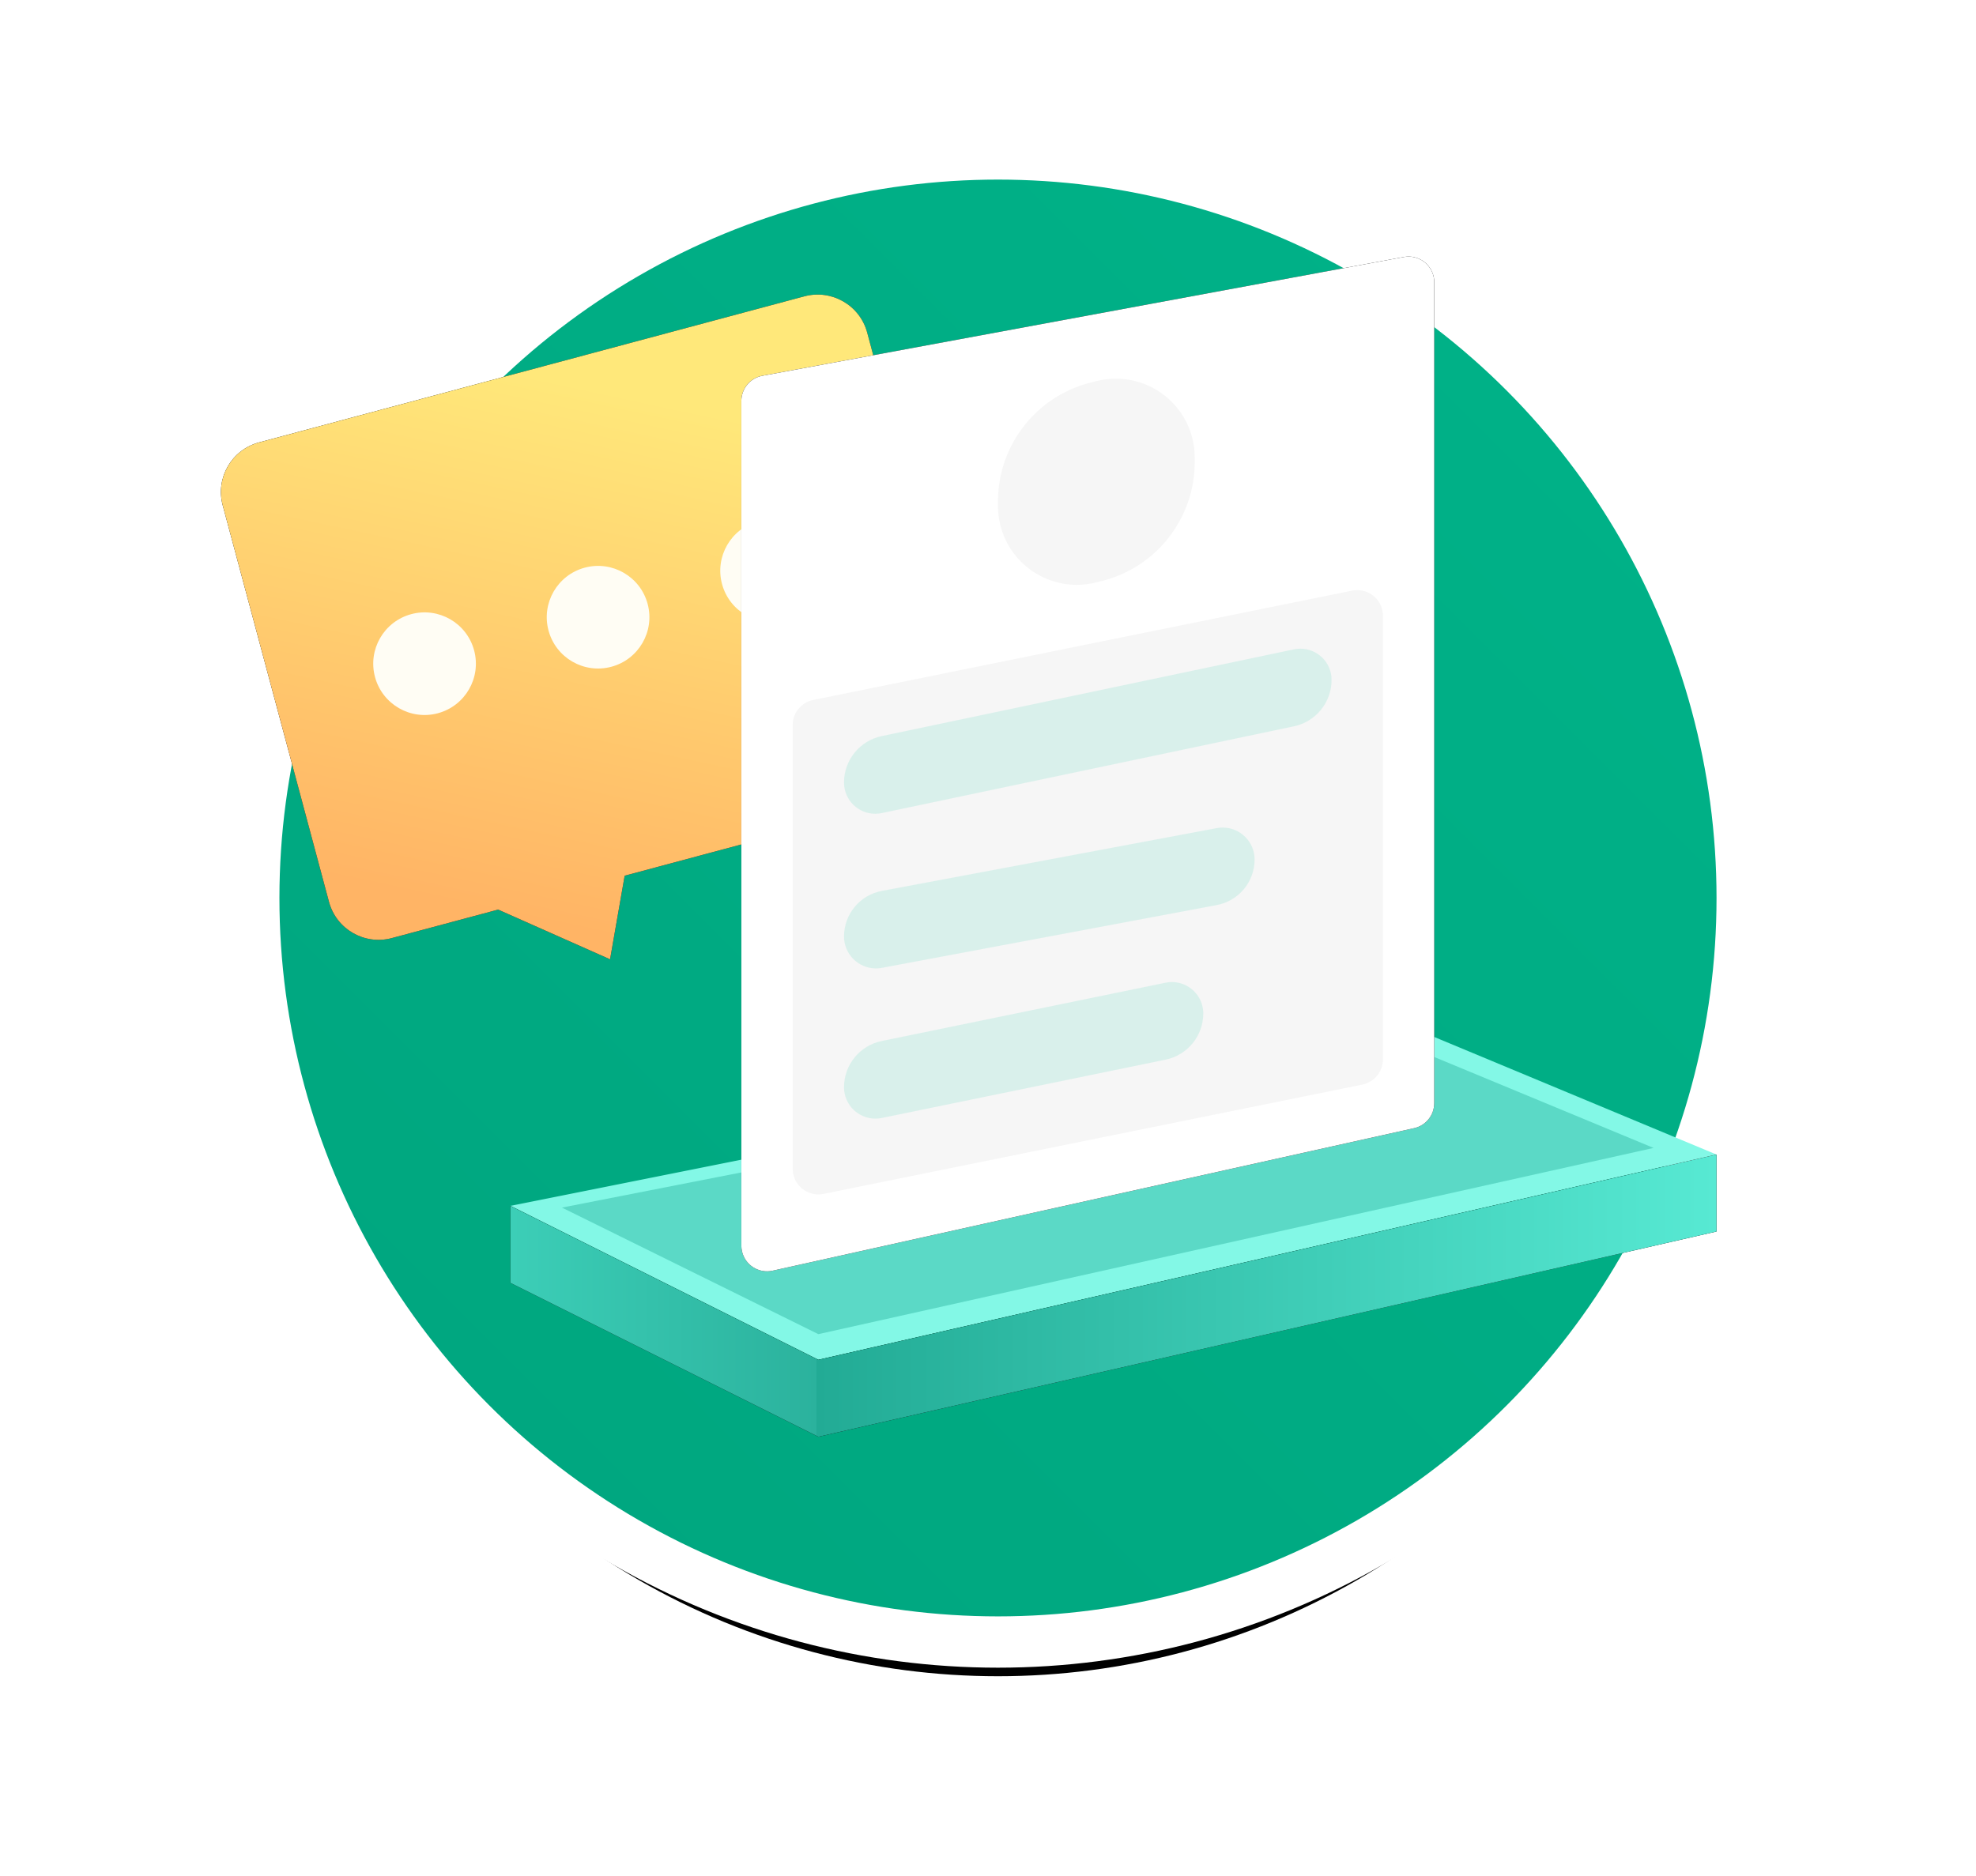 <?xml version="1.0" encoding="UTF-8"?>
<svg width="99px" height="94px" viewBox="0 0 99 94" version="1.1" xmlns="http://www.w3.org/2000/svg" xmlns:xlink="http://www.w3.org/1999/xlink">
    <!-- Generator: Sketch 63.1 (92452) - https://sketch.com -->
    <title>ICON</title>
    <desc>Created with Sketch.</desc>
    <defs>
        <linearGradient x1="100%" y1="0%" x2="0%" y2="100%" id="linearGradient-1">
            <stop stop-color="#00B389" offset="0%"></stop>
            <stop stop-color="#00A57E" offset="100%"></stop>
        </linearGradient>
        <circle id="path-2" cx="36" cy="36" r="36"></circle>
        <filter x="-22.3%" y="-18.2%" width="144.6%" height="144.6%" filterUnits="objectBoundingBox" id="filter-4">
            <feMorphology radius="2.571" operator="dilate" in="SourceAlpha" result="shadowSpreadOuter1"></feMorphology>
            <feOffset dx="0" dy="3" in="shadowSpreadOuter1" result="shadowOffsetOuter1"></feOffset>
            <feGaussianBlur stdDeviation="4" in="shadowOffsetOuter1" result="shadowBlurOuter1"></feGaussianBlur>
            <feComposite in="shadowBlurOuter1" in2="SourceAlpha" operator="out" result="shadowBlurOuter1"></feComposite>
            <feColorMatrix values="0 0 0 0 0   0 0 0 0 0   0 0 0 0 0  0 0 0 0.1 0" type="matrix" in="shadowBlurOuter1"></feColorMatrix>
        </filter>
        <filter x="-88.2%" y="-100.0%" width="276.5%" height="300.0%" filterUnits="objectBoundingBox" id="filter-5">
            <feOffset dx="0" dy="4" in="SourceAlpha" result="shadowOffsetOuter1"></feOffset>
            <feGaussianBlur stdDeviation="3" in="shadowOffsetOuter1" result="shadowBlurOuter1"></feGaussianBlur>
            <feColorMatrix values="0 0 0 0 0   0 0 0 0 0   0 0 0 0 0  0 0 0 0.125 0" type="matrix" in="shadowBlurOuter1" result="shadowMatrixOuter1"></feColorMatrix>
            <feMerge>
                <feMergeNode in="shadowMatrixOuter1"></feMergeNode>
                <feMergeNode in="SourceGraphic"></feMergeNode>
            </feMerge>
        </filter>
        <linearGradient x1="26.65%" y1="89.127%" x2="71.054%" y2="13.018%" id="linearGradient-6">
            <stop stop-color="#FFB465" offset="0%"></stop>
            <stop stop-color="#FFE87A" offset="100%"></stop>
        </linearGradient>
        <path d="M2.571,-7.28306304e-14 L30.857,-7.28306304e-14 C32.277,-7.35355989e-14 33.429,1.151 33.429,2.571 L33.429,23.143 C33.429,24.563 32.277,25.714 30.857,25.714 L14.648,25.714 L14.648,25.714 L12.857,29.571 L8.086,25.714 L2.571,25.714 C1.151,25.714 -1.29621679e-14,24.563 -1.24344979e-14,23.143 L-1.24344979e-14,2.571 C-1.21643282e-14,1.151 1.151,-7.16815727e-14 2.571,-7.28306304e-14 Z" id="path-7"></path>
        <filter x="-44.9%" y="-50.7%" width="189.7%" height="201.4%" filterUnits="objectBoundingBox" id="filter-8">
            <feOffset dx="0" dy="0" in="SourceAlpha" result="shadowOffsetOuter1"></feOffset>
            <feGaussianBlur stdDeviation="5" in="shadowOffsetOuter1" result="shadowBlurOuter1"></feGaussianBlur>
            <feColorMatrix values="0 0 0 0 0   0 0 0 0 0   0 0 0 0 0  0 0 0 0.096 0" type="matrix" in="shadowBlurOuter1"></feColorMatrix>
        </filter>
        <linearGradient x1="0%" y1="44.184%" x2="100%" y2="44.184%" id="linearGradient-9">
            <stop stop-color="#3CCEB7" offset="0%"></stop>
            <stop stop-color="#2BB29D" offset="25.357%"></stop>
            <stop stop-color="#22AB95" offset="25.327%"></stop>
            <stop stop-color="#57E9D3" offset="100%"></stop>
        </linearGradient>
        <polygon id="path-10" points="0.571 48.429 16 56.143 61 45.857 61 49.714 16 60 0.571 52.286"></polygon>
        <filter x="-32.3%" y="-137.9%" width="164.5%" height="375.8%" filterUnits="objectBoundingBox" id="filter-11">
            <feOffset dx="0" dy="0" in="SourceAlpha" result="shadowOffsetOuter1"></feOffset>
            <feGaussianBlur stdDeviation="6.5" in="shadowOffsetOuter1" result="shadowBlurOuter1"></feGaussianBlur>
            <feColorMatrix values="0 0 0 0 0   0 0 0 0 0   0 0 0 0 0  0 0 0 0.255 0" type="matrix" in="shadowBlurOuter1"></feColorMatrix>
        </filter>
        <path d="M13.194,6.831 L45.337,0.879 C46.036,0.75 46.706,1.211 46.836,1.909 C46.85,1.986 46.857,2.065 46.857,2.143 L46.857,43.28 C46.857,43.883 46.439,44.405 45.85,44.535 L13.707,51.678 C13.014,51.832 12.328,51.395 12.173,50.702 C12.153,50.611 12.143,50.517 12.143,50.423 L12.143,8.095 C12.143,7.476 12.585,6.944 13.194,6.831 Z" id="path-12"></path>
        <filter x="-56.2%" y="-38.3%" width="212.3%" height="176.7%" filterUnits="objectBoundingBox" id="filter-13">
            <feOffset dx="0" dy="0" in="SourceAlpha" result="shadowOffsetOuter1"></feOffset>
            <feGaussianBlur stdDeviation="6.5" in="shadowOffsetOuter1" result="shadowBlurOuter1"></feGaussianBlur>
            <feColorMatrix values="0 0 0 0 0   0 0 0 0 0   0 0 0 0 0  0 0 0 0.25 0" type="matrix" in="shadowBlurOuter1"></feColorMatrix>
        </filter>
    </defs>
    <g id="概况页" stroke="none" stroke-width="1" fill="none" fill-rule="evenodd">
        <g id="a5" transform="translate(-1, -6)">
            <g id="ICON" transform="translate(10, 15)">
                <g id="分组-30" transform="translate(5, 0)">
                    <mask id="mask-3" fill="white">
                        <use xlink:href="#path-2"></use>
                    </mask>
                    <g id="Mask" fill-rule="nonzero">
                        <use fill="black" fill-opacity="1" filter="url(#filter-4)" xlink:href="#path-2"></use>
                        <circle stroke="#FFFFFF" stroke-width="2.571" fill="url(#linearGradient-1)" fill-rule="evenodd" cx="36" cy="36" r="37.286"></circle>
                    </g>
                </g>
                <g id="分组-9" filter="url(#filter-5)" transform="translate(20.76, 20.062) rotate(-15) translate(-20.76, -20.062) translate(3.76, 5.062)" fill-rule="nonzero">
                    <g id="矩形">
                        <use fill="black" fill-opacity="1" filter="url(#filter-8)" xlink:href="#path-7"></use>
                        <use fill="url(#linearGradient-6)" xlink:href="#path-7"></use>
                    </g>
                    <circle id="椭圆形" fill="#FFFDF4" cx="7.714" cy="12.857" r="2.571"></circle>
                    <circle id="椭圆形-copy-4" fill="#FFFDF4" cx="16.714" cy="12.857" r="2.571"></circle>
                    <circle id="椭圆形-copy-5" fill="#FFFDF4" cx="25.714" cy="12.857" r="2.571"></circle>
                </g>
                <g id="分组-10" transform="translate(16, 3)" fill-rule="nonzero">
                    <polygon id="路径-4" fill="#83F8E6" points="0.571 48.429 16 56.143 61 45.857 45.571 39.429"></polygon>
                    <polygon id="路径-4-copy" fill="#5BD9C6" points="3.153 48.515 16 54.857 57.846 45.525 45.185 40.275"></polygon>
                    <g id="矩形">
                        <use fill="black" fill-opacity="1" filter="url(#filter-11)" xlink:href="#path-10"></use>
                        <use fill="url(#linearGradient-9)" xlink:href="#path-10"></use>
                    </g>
                    <g id="矩形">
                        <use fill="black" fill-opacity="1" filter="url(#filter-13)" xlink:href="#path-12"></use>
                        <use fill="#FFFFFF" xlink:href="#path-12"></use>
                    </g>
                    <path d="M15.744,23.076 L42.744,17.597 C43.44,17.456 44.119,17.906 44.26,18.602 C44.277,18.686 44.286,18.772 44.286,18.857 L44.286,41.091 C44.286,41.702 43.855,42.229 43.256,42.351 L16.256,47.829 C15.56,47.97 14.881,47.521 14.74,46.825 C14.723,46.74 14.714,46.655 14.714,46.569 L14.714,24.336 C14.714,23.724 15.145,23.197 15.744,23.076 Z" id="矩形-copy-11" fill="#F6F6F6"></path>
                    <path d="M29.67,7.164 L29.963,7.092 C32.08,6.569 34.219,7.862 34.742,9.979 C34.818,10.288 34.857,10.606 34.857,10.925 L34.857,11.156 C34.857,13.981 32.93,16.442 30.188,17.119 L29.894,17.191 C27.777,17.714 25.638,16.422 25.115,14.305 C25.039,13.995 25,13.678 25,13.359 L25,13.127 C25,10.302 26.927,7.842 29.67,7.164 Z" id="矩形-copy-14" fill="#F6F6F6"></path>
                    <path d="M19.173,24.888 L39.827,20.54 C40.673,20.362 41.503,20.903 41.681,21.749 C41.703,21.855 41.714,21.963 41.714,22.071 C41.714,23.195 40.927,24.166 39.827,24.397 L19.173,28.746 C18.327,28.924 17.497,28.382 17.319,27.537 C17.297,27.431 17.286,27.323 17.286,27.214 C17.286,26.09 18.073,25.12 19.173,24.888 Z" id="矩形" fill="#04BE9B" opacity="0.121"></path>
                    <path d="M19.181,32.645 L35.962,29.498 C36.83,29.335 37.667,29.908 37.83,30.776 C37.848,30.874 37.857,30.972 37.857,31.071 C37.857,32.19 37.061,33.149 35.962,33.355 L19.181,36.502 C18.312,36.665 17.476,36.092 17.313,35.224 C17.295,35.126 17.286,35.028 17.286,34.929 C17.286,33.81 18.082,32.851 19.181,32.645 Z" id="矩形-copy-12" fill="#04BE9B" opacity="0.121"></path>
                    <path d="M19.175,40.167 L33.397,37.245 C34.247,37.07 35.079,37.618 35.254,38.469 C35.275,38.573 35.286,38.679 35.286,38.786 C35.286,39.908 34.496,40.876 33.397,41.102 L19.175,44.025 C18.324,44.199 17.493,43.651 17.318,42.801 C17.296,42.697 17.286,42.591 17.286,42.484 C17.286,41.361 18.075,40.393 19.175,40.167 Z" id="矩形-copy-13" fill="#04BE9B" opacity="0.121"></path>
                </g>
            </g>
        </g>
    </g>
</svg>